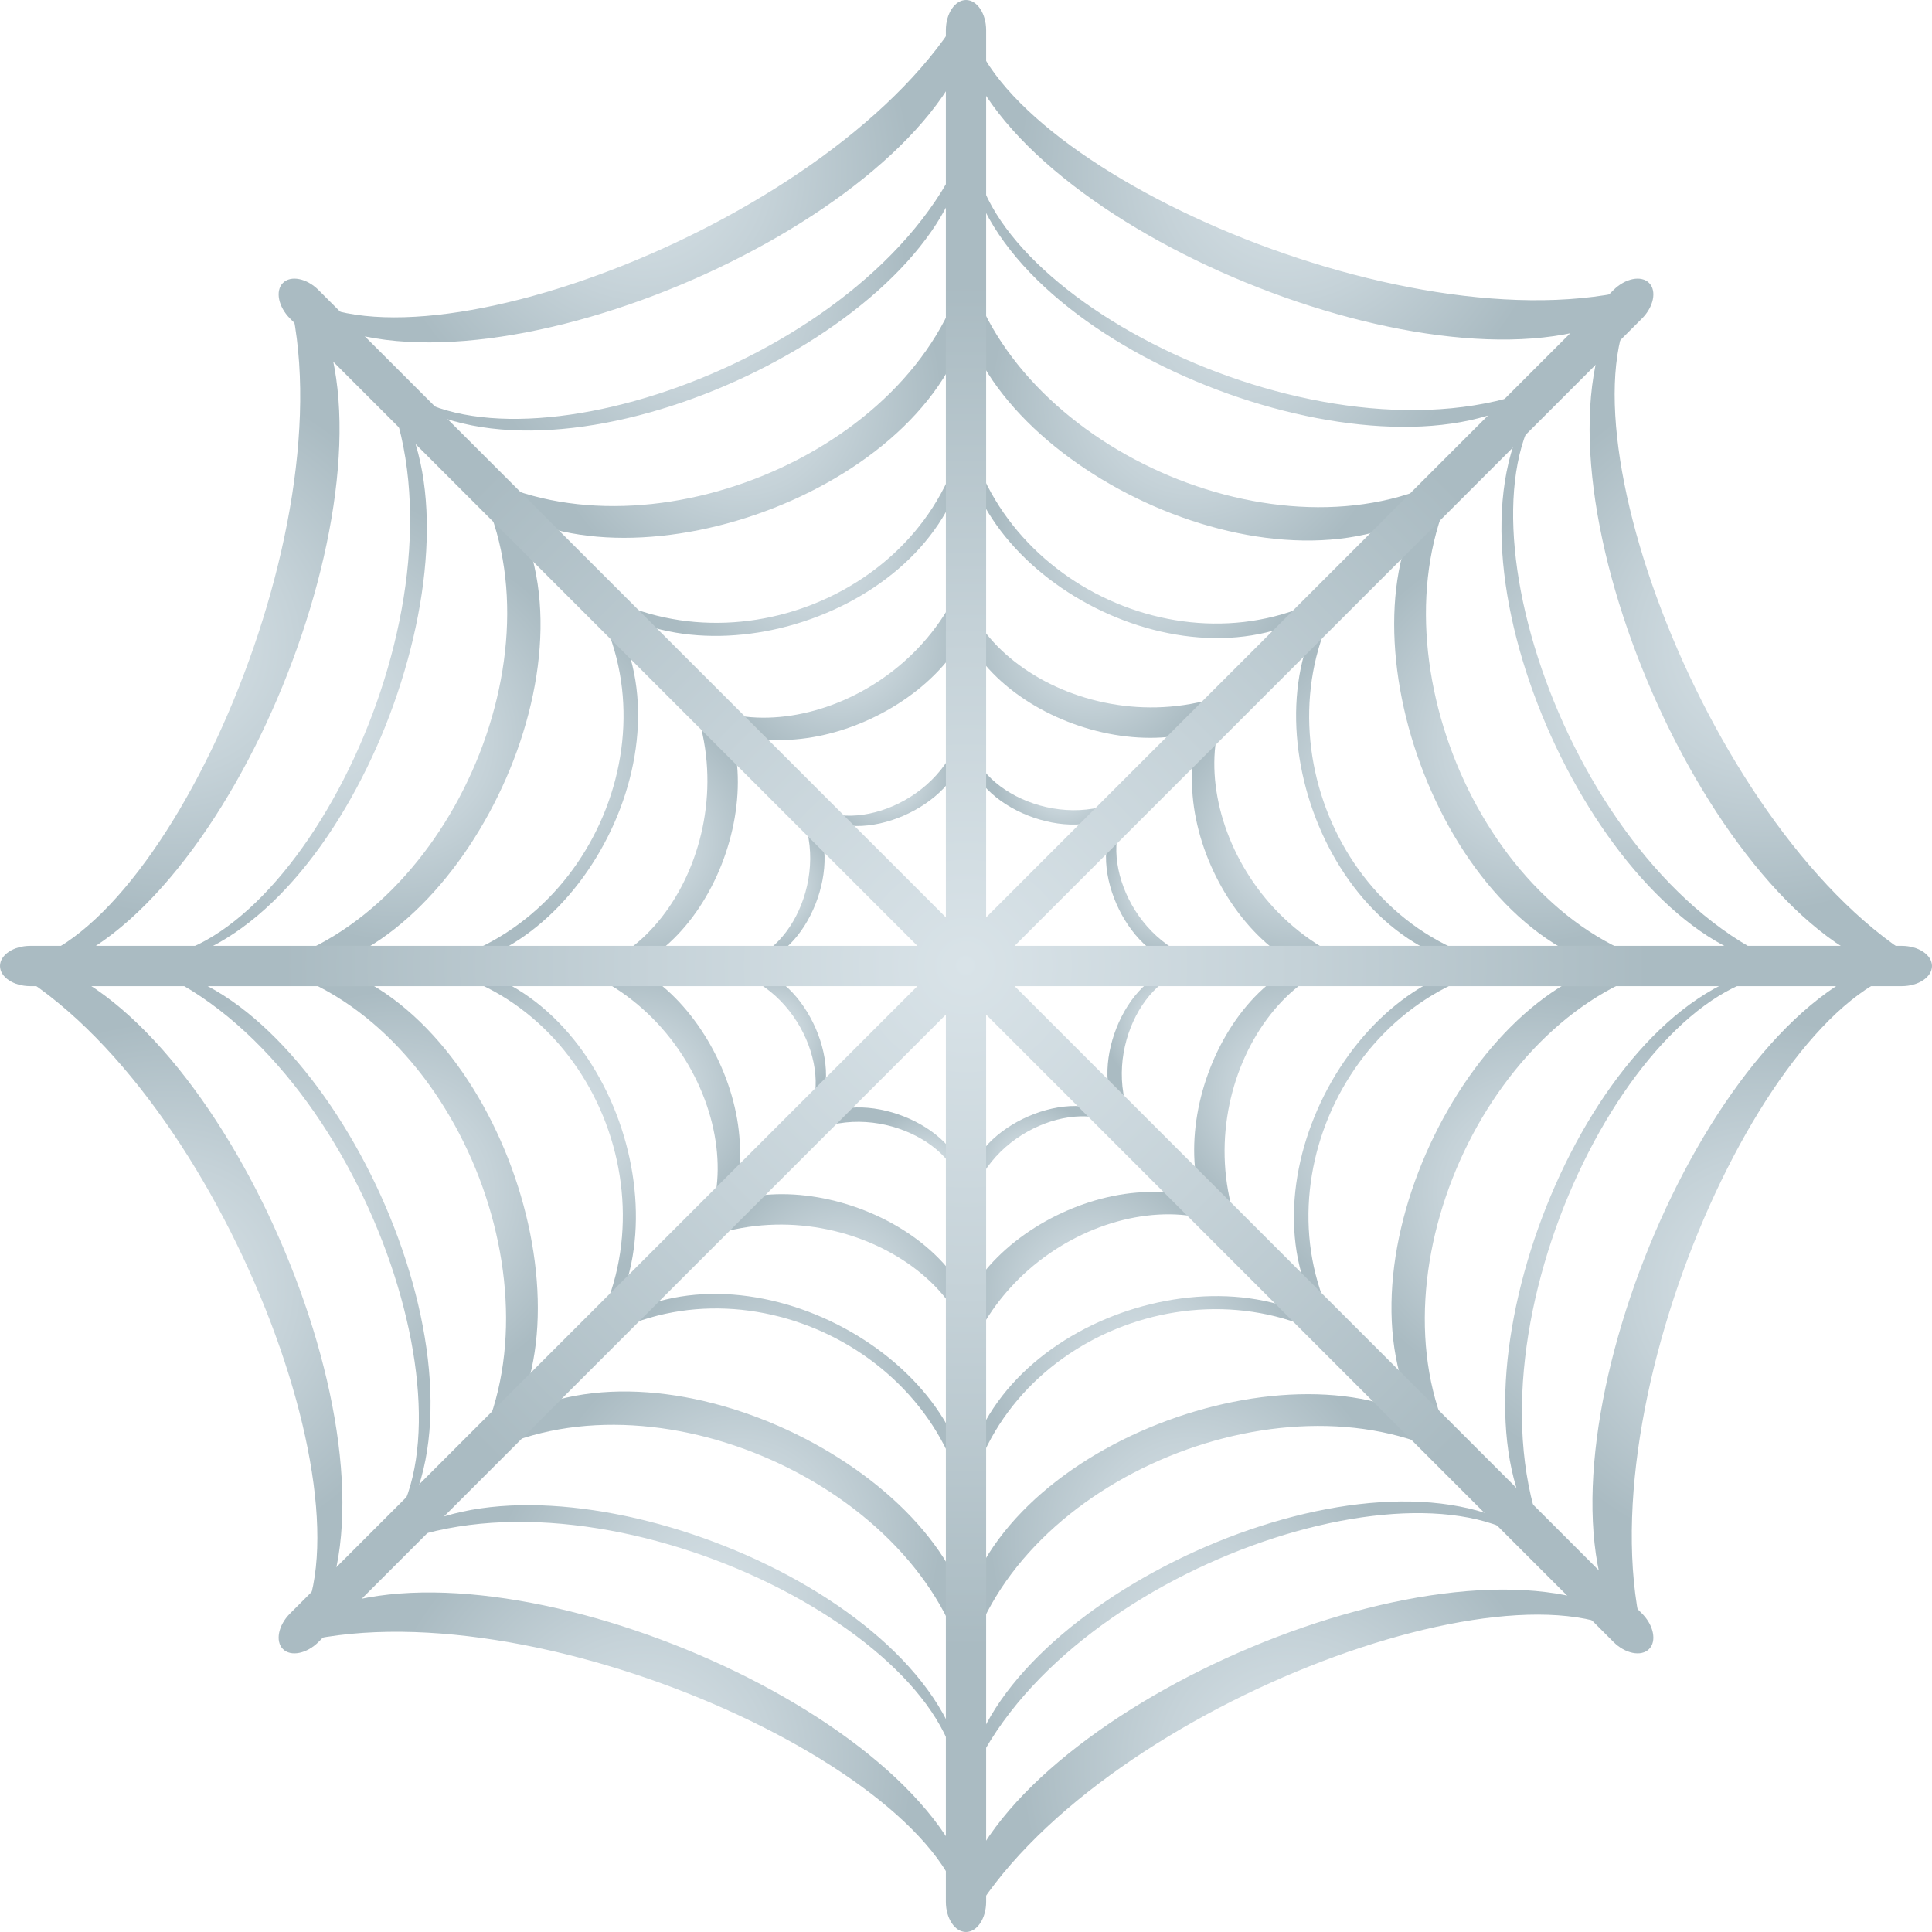 <svg xmlns="http://www.w3.org/2000/svg" xml:space="preserve" style="enable-background:new 0 0 64 64" viewBox="0 0 64 64"><radialGradient id="a" cx="345.686" cy="-723.12" r="8.892" gradientTransform="rotate(-45.001 1074.317 59.654)" gradientUnits="userSpaceOnUse"><stop offset="0" style="stop-color:#d9e3e8"/><stop offset=".48" style="stop-color:#c5d2d8"/><stop offset="1" style="stop-color:#aabbc2"/></radialGradient><path d="M10.502 10.349c2.83 5.802-2.869 19.954-9.033 21.808-.319.096-1.5-.18-1.165-.205 4.94-.358 11.332-14.426 9.23-22.283-.088-.326.822.38.968.68z" style="fill:url(#a)"/><radialGradient id="b" cx="348.77" cy="-715.579" r="6.639" gradientTransform="rotate(-45.001 1074.317 59.654)" gradientUnits="userSpaceOnUse"><stop offset="0" style="stop-color:#d9e3e8"/><stop offset=".48" style="stop-color:#c5d2d8"/><stop offset="1" style="stop-color:#aabbc2"/></radialGradient><path d="M10.16 32.184c5.42-1.036 10.021-10.79 6.53-15.763-.17-.241-1.194-.967-1.037-.694 3.19 5.512-.655 14.503-6.716 16.215-.277.078.936.297 1.224.242z" style="fill:url(#b)"/><radialGradient id="c" cx="352.074" cy="-707.564" r="4.278" gradientTransform="rotate(-45.001 1074.317 59.654)" gradientUnits="userSpaceOnUse"><stop offset="0" style="stop-color:#d9e3e8"/><stop offset=".48" style="stop-color:#c5d2d8"/><stop offset="1" style="stop-color:#aabbc2"/></radialGradient><path d="M23.456 22.879c2.426 2.84.096 9.308-3.96 9.56-.225.013-1.52-.23-1.268-.208 3.765.333 6.896-5.543 4.184-10.102-.11-.185.899.58 1.044.75z" style="fill:url(#c)"/><radialGradient id="d" cx="367.977" cy="-670.74" r="8.892" gradientTransform="rotate(-45.001 1074.317 59.654)" gradientUnits="userSpaceOnUse"><stop offset="0" style="stop-color:#d9e3e8"/><stop offset=".48" style="stop-color:#c5d2d8"/><stop offset="1" style="stop-color:#aabbc2"/></radialGradient><path d="M53.498 53.651c-2.83-5.802 2.869-19.954 9.033-21.808.319-.096 1.5.18 1.165.205-4.94.358-11.332 14.426-9.23 22.283.088.326-.822-.38-.968-.68z" style="fill:url(#d)"/><radialGradient id="e" cx="364.893" cy="-678.281" r="6.639" gradientTransform="rotate(-45.001 1074.317 59.654)" gradientUnits="userSpaceOnUse"><stop offset="0" style="stop-color:#d9e3e8"/><stop offset=".48" style="stop-color:#c5d2d8"/><stop offset="1" style="stop-color:#aabbc2"/></radialGradient><path d="M53.84 31.816c-5.42 1.036-10.021 10.79-6.53 15.763.17.241 1.194.967 1.036.694-3.188-5.512.656-14.503 6.717-16.215.277-.078-.936-.297-1.224-.242z" style="fill:url(#e)"/><radialGradient id="f" cx="361.589" cy="-686.296" r="4.278" gradientTransform="rotate(-45.001 1074.317 59.654)" gradientUnits="userSpaceOnUse"><stop offset="0" style="stop-color:#d9e3e8"/><stop offset=".48" style="stop-color:#c5d2d8"/><stop offset="1" style="stop-color:#aabbc2"/></radialGradient><path d="M40.544 41.121c-2.426-2.84-.096-9.309 3.96-9.56.225-.013 1.52.23 1.268.208-3.765-.333-6.896 5.543-4.184 10.102.11.185-.899-.58-1.044-.75z" style="fill:url(#f)"/><radialGradient id="g" cx="367.951" cy="-723.183" r="8.885" gradientTransform="rotate(-45.001 1074.317 59.654)" gradientUnits="userSpaceOnUse"><stop offset="0" style="stop-color:#d9e3e8"/><stop offset=".48" style="stop-color:#c5d2d8"/><stop offset="1" style="stop-color:#aabbc2"/></radialGradient><path d="M32.109 1.49C30.007 7.593 15.97 13.57 10.3 10.521c-.294-.158-.934-1.188-.68-.969 3.747 3.24 18.214-2.187 22.283-9.23.17-.292.313.85.205 1.166z" style="fill:url(#g)"/><radialGradient id="h" cx="364.902" cy="-715.529" r="6.655" gradientTransform="rotate(-45.001 1074.317 59.654)" gradientUnits="userSpaceOnUse"><stop offset="0" style="stop-color:#d9e3e8"/><stop offset=".48" style="stop-color:#c5d2d8"/><stop offset="1" style="stop-color:#aabbc2"/></radialGradient><path d="M16.427 16.687c4.564 3.1 14.716-.544 15.763-6.529.05-.29-.16-1.528-.242-1.224-1.643 6.153-10.719 9.792-16.215 6.717-.251-.14.452.872.694 1.036z" style="fill:url(#h)"/><radialGradient id="i" cx="361.562" cy="-707.611" r="4.271" gradientTransform="rotate(-45.001 1074.317 59.654)" gradientUnits="userSpaceOnUse"><stop offset="0" style="stop-color:#d9e3e8"/><stop offset=".48" style="stop-color:#c5d2d8"/><stop offset="1" style="stop-color:#aabbc2"/></radialGradient><path d="M32.408 19.509c-.292 3.723-6.514 6.65-9.56 3.96-.169-.15-.912-1.238-.75-1.044 2.427 2.898 8.796.957 10.102-4.184.053-.21.225 1.045.208 1.268z" style="fill:url(#i)"/><radialGradient id="j" cx="345.712" cy="-670.677" r="8.885" gradientTransform="rotate(-45.001 1074.317 59.654)" gradientUnits="userSpaceOnUse"><stop offset="0" style="stop-color:#d9e3e8"/><stop offset=".48" style="stop-color:#c5d2d8"/><stop offset="1" style="stop-color:#aabbc2"/></radialGradient><path d="M31.891 62.51c2.102-6.103 16.139-12.08 21.808-9.032.294.158.934 1.188.68.969-3.747-3.24-18.214 2.187-22.283 9.23-.17.292-.313-.85-.205-1.166z" style="fill:url(#j)"/><radialGradient id="k" cx="348.761" cy="-678.331" r="6.655" gradientTransform="rotate(-45.001 1074.317 59.654)" gradientUnits="userSpaceOnUse"><stop offset="0" style="stop-color:#d9e3e8"/><stop offset=".48" style="stop-color:#c5d2d8"/><stop offset="1" style="stop-color:#aabbc2"/></radialGradient><path d="M47.572 47.313c-4.563-3.1-14.715.544-15.762 6.529-.05.29.16 1.528.242 1.224 1.643-6.153 10.719-9.792 16.215-6.717.251.14-.452-.872-.695-1.036z" style="fill:url(#k)"/><radialGradient id="l" cx="352.101" cy="-686.249" r="4.271" gradientTransform="rotate(-45.001 1074.317 59.654)" gradientUnits="userSpaceOnUse"><stop offset="0" style="stop-color:#d9e3e8"/><stop offset=".48" style="stop-color:#c5d2d8"/><stop offset="1" style="stop-color:#aabbc2"/></radialGradient><path d="M31.592 44.491c.292-3.723 6.514-6.65 9.56-3.96.169.15.911 1.238.75 1.044-2.427-2.898-8.796-.957-10.102 4.184-.053.21-.225-1.045-.208-1.268z" style="fill:url(#l)"/><radialGradient id="m" cx="383.022" cy="-708.076" r="8.892" gradientTransform="rotate(-45.001 1074.317 59.654)" gradientUnits="userSpaceOnUse"><stop offset="0" style="stop-color:#d9e3e8"/><stop offset=".48" style="stop-color:#c5d2d8"/><stop offset="1" style="stop-color:#aabbc2"/></radialGradient><path d="M53.651 10.502c-5.802 2.83-19.954-2.869-21.808-9.033-.096-.319.18-1.5.205-1.165.358 4.94 14.426 11.332 22.283 9.23.326-.088-.38.822-.68.968z" style="fill:url(#m)"/><radialGradient id="n" cx="375.48" cy="-704.991" r="6.639" gradientTransform="rotate(-45.001 1074.317 59.654)" gradientUnits="userSpaceOnUse"><stop offset="0" style="stop-color:#d9e3e8"/><stop offset=".48" style="stop-color:#c5d2d8"/><stop offset="1" style="stop-color:#aabbc2"/></radialGradient><path d="M31.816 10.16c1.036 5.42 10.79 10.021 15.763 6.53.241-.17.967-1.194.694-1.037-5.512 3.19-14.503-.655-16.215-6.716-.078-.277-.297.936-.242 1.224z" style="fill:url(#n)"/><radialGradient id="o" cx="367.466" cy="-701.688" r="4.278" gradientTransform="rotate(-45.001 1074.317 59.654)" gradientUnits="userSpaceOnUse"><stop offset="0" style="stop-color:#d9e3e8"/><stop offset=".48" style="stop-color:#c5d2d8"/><stop offset="1" style="stop-color:#aabbc2"/></radialGradient><path d="M41.121 23.456c-2.84 2.426-9.309.096-9.56-3.96-.013-.225.23-1.52.208-1.268-.333 3.765 5.543 6.896 10.102 4.184.185-.11-.58.899-.75 1.044z" style="fill:url(#o)"/><radialGradient id="p" cx="330.641" cy="-685.784" r="8.892" gradientTransform="rotate(-45.001 1074.317 59.654)" gradientUnits="userSpaceOnUse"><stop offset="0" style="stop-color:#d9e3e8"/><stop offset=".48" style="stop-color:#c5d2d8"/><stop offset="1" style="stop-color:#aabbc2"/></radialGradient><path d="M10.349 53.498c5.802-2.83 19.954 2.869 21.808 9.033.096.319-.18 1.5-.205 1.165-.358-4.94-14.426-11.332-22.283-9.23-.326.088.38-.822.68-.968z" style="fill:url(#p)"/><radialGradient id="q" cx="338.183" cy="-688.869" r="6.639" gradientTransform="rotate(-45.001 1074.317 59.654)" gradientUnits="userSpaceOnUse"><stop offset="0" style="stop-color:#d9e3e8"/><stop offset=".48" style="stop-color:#c5d2d8"/><stop offset="1" style="stop-color:#aabbc2"/></radialGradient><path d="M32.184 53.84c-1.036-5.42-10.79-10.021-15.763-6.53-.241.17-.967 1.194-.694 1.036 5.512-3.188 14.503.656 16.215 6.717.078.277.297-.936.242-1.224z" style="fill:url(#q)"/><radialGradient id="r" cx="346.197" cy="-692.172" r="4.278" gradientTransform="rotate(-45.001 1074.317 59.654)" gradientUnits="userSpaceOnUse"><stop offset="0" style="stop-color:#d9e3e8"/><stop offset=".48" style="stop-color:#c5d2d8"/><stop offset="1" style="stop-color:#aabbc2"/></radialGradient><path d="M22.879 40.544c2.84-2.426 9.308-.096 9.56 3.96.013.225-.23 1.52-.208 1.268.333-3.765-5.543-6.896-10.102-4.184-.185.11.58-.899.75-1.044z" style="fill:url(#r)"/><radialGradient id="s" cx="383.085" cy="-685.811" r="8.885" gradientTransform="rotate(-45.001 1074.317 59.654)" gradientUnits="userSpaceOnUse"><stop offset="0" style="stop-color:#d9e3e8"/><stop offset=".48" style="stop-color:#c5d2d8"/><stop offset="1" style="stop-color:#aabbc2"/></radialGradient><path d="M62.51 32.109C56.408 30.007 50.43 15.97 53.479 10.3c.158-.294 1.188-.934.969-.68-3.24 3.747 2.187 18.214 9.23 22.283.292.17-.85.313-1.166.205z" style="fill:url(#s)"/><radialGradient id="t" cx="375.43" cy="-688.859" r="6.655" gradientTransform="rotate(-45.001 1074.317 59.654)" gradientUnits="userSpaceOnUse"><stop offset="0" style="stop-color:#d9e3e8"/><stop offset=".48" style="stop-color:#c5d2d8"/><stop offset="1" style="stop-color:#aabbc2"/></radialGradient><path d="M47.313 16.427c-3.1 4.564.544 14.716 6.529 15.763.29.05 1.528-.16 1.224-.242-6.153-1.643-9.792-10.719-6.717-16.215.14-.251-.872.452-1.036.694z" style="fill:url(#t)"/><radialGradient id="u" cx="367.513" cy="-692.2" r="4.271" gradientTransform="rotate(-45.001 1074.317 59.654)" gradientUnits="userSpaceOnUse"><stop offset="0" style="stop-color:#d9e3e8"/><stop offset=".48" style="stop-color:#c5d2d8"/><stop offset="1" style="stop-color:#aabbc2"/></radialGradient><path d="M44.491 32.408c-3.723-.292-6.65-6.514-3.96-9.56.15-.169 1.238-.912 1.044-.75-2.898 2.427-.957 8.796 4.184 10.102.21.053-1.045.225-1.268.208z" style="fill:url(#u)"/><radialGradient id="v" cx="330.578" cy="-708.049" r="8.885" gradientTransform="rotate(-45.001 1074.317 59.654)" gradientUnits="userSpaceOnUse"><stop offset="0" style="stop-color:#d9e3e8"/><stop offset=".48" style="stop-color:#c5d2d8"/><stop offset="1" style="stop-color:#aabbc2"/></radialGradient><path d="M1.49 31.891C7.593 33.993 13.57 48.03 10.521 53.7c-.158.294-1.188.934-.969.68 3.24-3.747-2.187-18.214-9.23-22.283-.292-.17.85-.313 1.166-.205z" style="fill:url(#v)"/><radialGradient id="w" cx="338.232" cy="-705.001" r="6.655" gradientTransform="rotate(-45.001 1074.317 59.654)" gradientUnits="userSpaceOnUse"><stop offset="0" style="stop-color:#d9e3e8"/><stop offset=".48" style="stop-color:#c5d2d8"/><stop offset="1" style="stop-color:#aabbc2"/></radialGradient><path d="M16.687 47.572c3.1-4.563-.544-14.715-6.529-15.762-.29-.05-1.528.16-1.224.242 6.153 1.643 9.792 10.719 6.717 16.215-.14.251.872-.452 1.036-.695z" style="fill:url(#w)"/><radialGradient id="x" cx="346.15" cy="-701.66" r="4.271" gradientTransform="rotate(-45.001 1074.317 59.654)" gradientUnits="userSpaceOnUse"><stop offset="0" style="stop-color:#d9e3e8"/><stop offset=".48" style="stop-color:#c5d2d8"/><stop offset="1" style="stop-color:#aabbc2"/></radialGradient><path d="M19.509 31.592c3.723.292 6.65 6.514 3.96 9.56-.15.169-1.238.911-1.044.75 2.898-2.427.957-8.796-4.184-10.102-.21-.053 1.045-.225 1.268-.208z" style="fill:url(#x)"/><radialGradient id="y" cx="206.094" cy="-786.085" r="8.773" gradientTransform="matrix(.576 -.653 .653 .73 417.065 717.235)" gradientUnits="userSpaceOnUse"><stop offset="0" style="stop-color:#d9e3e8"/><stop offset=".48" style="stop-color:#c5d2d8"/><stop offset="1" style="stop-color:#aabbc2"/></radialGradient><path d="M31.844 5.596c-1.468 5.627-13.205 10.965-18.447 7.64-.265-.168-.767-.979-.543-.743 3.496 3.676 15.94-.379 19.008-7.422.123-.28.06.223-.018.525z" style="fill:url(#y)"/><radialGradient id="z" cx="135.899" cy="-805.794" r="6.507" gradientTransform="matrix(.532 -.634 .634 .737 465.088 697.343)" gradientUnits="userSpaceOnUse"><stop offset="0" style="stop-color:#d9e3e8"/><stop offset=".48" style="stop-color:#c5d2d8"/><stop offset="1" style="stop-color:#aabbc2"/></radialGradient><path d="M19.571 19.738c3.92 3.169 12.02.355 12.526-5.188.025-.278-.034-.989-.079-.7-.909 5.849-8.13 8.72-12.886 5.338-.217-.155.224.377.44.55z" style="fill:url(#z)"/><radialGradient id="A" cx="-292.567" cy="-1498.749" r="4.271" gradientTransform="matrix(.369 -.346 .346 .323 655.974 408.702)" gradientUnits="userSpaceOnUse"><stop offset="0" style="stop-color:#d9e3e8"/><stop offset=".48" style="stop-color:#c5d2d8"/><stop offset="1" style="stop-color:#aabbc2"/></radialGradient><path d="M31.895 24.887c-.208 1.766-3.4 3.251-4.896 2.028-.084-.068-.441-.57-.362-.482 1.18 1.332 4.43.31 5.173-2.143.03-.1.097.49.085.597z" style="fill:url(#A)"/><radialGradient id="B" cx="1961.026" cy="861.2" r="8.773" gradientTransform="matrix(-.576 .653 -.653 -.73 1732.014 -596.536)" gradientUnits="userSpaceOnUse"><stop offset="0" style="stop-color:#d9e3e8"/><stop offset=".48" style="stop-color:#c5d2d8"/><stop offset="1" style="stop-color:#aabbc2"/></radialGradient><path d="M32.156 58.404c1.468-5.627 13.205-10.965 18.447-7.64.265.168.767.979.543.743-3.496-3.676-15.94.379-19.008 7.422-.122.28-.06-.223.018-.525z" style="fill:url(#B)"/><radialGradient id="C" cx="2024.861" cy="897.007" r="6.507" gradientTransform="matrix(-.532 .634 -.634 -.737 1683.99 -576.644)" gradientUnits="userSpaceOnUse"><stop offset="0" style="stop-color:#d9e3e8"/><stop offset=".48" style="stop-color:#c5d2d8"/><stop offset="1" style="stop-color:#aabbc2"/></radialGradient><path d="M44.429 44.262c-3.92-3.169-12.02-.355-12.526 5.188-.025.278.034.989.079.7.909-5.849 8.13-8.72 12.886-5.338.217.155-.224-.377-.44-.55z" style="fill:url(#C)"/><radialGradient id="D" cx="2445.458" cy="1608.813" r="4.271" gradientTransform="matrix(-.369 .346 -.346 -.323 1493.105 -288.002)" gradientUnits="userSpaceOnUse"><stop offset="0" style="stop-color:#d9e3e8"/><stop offset=".48" style="stop-color:#c5d2d8"/><stop offset="1" style="stop-color:#aabbc2"/></radialGradient><path d="M32.105 39.113c.208-1.766 3.4-3.251 4.897-2.028.083.068.44.57.361.482-1.18-1.332-4.43-.31-5.173 2.143-.03.1-.097-.49-.085-.597z" style="fill:url(#D)"/><radialGradient id="E" cx="280.372" cy="772.524" r="8.773" gradientTransform="matrix(.653 .576 -.73 .653 435.574 -642.852)" gradientUnits="userSpaceOnUse"><stop offset="0" style="stop-color:#d9e3e8"/><stop offset=".48" style="stop-color:#c5d2d8"/><stop offset="1" style="stop-color:#aabbc2"/></radialGradient><path d="M58.404 31.844c-5.627-1.468-10.965-13.205-7.64-18.447.168-.265.979-.767.743-.543-3.676 3.496.379 15.94 7.422 19.008.28.123-.223.06-.525-.018z" style="fill:url(#E)"/><radialGradient id="F" cx="249.765" cy="769.212" r="6.507" gradientTransform="matrix(.634 .532 -.737 .634 455.466 -594.829)" gradientUnits="userSpaceOnUse"><stop offset="0" style="stop-color:#d9e3e8"/><stop offset=".48" style="stop-color:#c5d2d8"/><stop offset="1" style="stop-color:#aabbc2"/></radialGradient><path d="M44.262 19.571c-3.169 3.92-.355 12.02 5.188 12.526.278.025.989-.034.7-.079-5.849-.909-8.72-8.13-5.338-12.886.155-.217-.377.224-.55.44z" style="fill:url(#F)"/><radialGradient id="G" cx="-436.008" cy="1717.805" r="4.271" gradientTransform="matrix(.346 .369 -.323 .346 744.107 -403.944)" gradientUnits="userSpaceOnUse"><stop offset="0" style="stop-color:#d9e3e8"/><stop offset=".48" style="stop-color:#c5d2d8"/><stop offset="1" style="stop-color:#aabbc2"/></radialGradient><path d="M39.113 31.895c-1.766-.208-3.251-3.4-2.028-4.896.068-.084.57-.441.482-.362-1.332 1.18-.31 4.43 2.143 5.173.1.03-.49.097-.597.085z" style="fill:url(#G)"/><radialGradient id="H" cx="1886.747" cy="-697.409" r="8.773" gradientTransform="matrix(-.653 -.576 .73 -.653 1749.345 672.097)" gradientUnits="userSpaceOnUse"><stop offset="0" style="stop-color:#d9e3e8"/><stop offset=".48" style="stop-color:#c5d2d8"/><stop offset="1" style="stop-color:#aabbc2"/></radialGradient><path d="M5.596 32.156c5.627 1.468 10.965 13.205 7.64 18.447-.168.265-.979.767-.743.543 3.676-3.496-.379-15.94-7.422-19.008-.28-.122.223-.06.525.018z" style="fill:url(#H)"/><radialGradient id="I" cx="1910.995" cy="-677.999" r="6.507" gradientTransform="matrix(-.634 -.532 .737 -.634 1729.453 624.073)" gradientUnits="userSpaceOnUse"><stop offset="0" style="stop-color:#d9e3e8"/><stop offset=".48" style="stop-color:#c5d2d8"/><stop offset="1" style="stop-color:#aabbc2"/></radialGradient><path d="M19.738 44.429c3.169-3.92.355-12.02-5.188-12.526-.278-.025-.989.034-.7.079 5.849.909 8.72 8.13 5.338 12.886-.155.217.377-.224.55-.44z" style="fill:url(#I)"/><radialGradient id="J" cx="2588.899" cy="-1607.741" r="4.271" gradientTransform="matrix(-.346 -.369 .323 -.346 1440.812 433.188)" gradientUnits="userSpaceOnUse"><stop offset="0" style="stop-color:#d9e3e8"/><stop offset=".48" style="stop-color:#c5d2d8"/><stop offset="1" style="stop-color:#aabbc2"/></radialGradient><path d="M24.887 32.105c1.766.208 3.251 3.4 2.028 4.897-.068.083-.57.44-.482.361 1.332-1.18.31-4.43-2.143-5.173-.1-.03.49-.097.597-.085z" style="fill:url(#J)"/><radialGradient id="K" cx="-128.512" cy="-23.546" r="8.773" gradientTransform="matrix(.868 -.054 -.054 .977 151.886 25.256)" gradientUnits="userSpaceOnUse"><stop offset="0" style="stop-color:#d9e3e8"/><stop offset=".48" style="stop-color:#c5d2d8"/><stop offset="1" style="stop-color:#aabbc2"/></radialGradient><path d="M50.56 13.219c-5.017 2.942-17.09-1.584-18.446-7.64-.069-.307.15-1.236.141-.91-.127 5.07 11.539 11.003 18.69 8.192.284-.112-.115.2-.385.358z" style="fill:url(#K)"/><radialGradient id="L" cx="-199.738" cy="-43.683" r="6.507" gradientTransform="matrix(.825 -.073 -.073 .97 199.91 45.148)" gradientUnits="userSpaceOnUse"><stop offset="0" style="stop-color:#d9e3e8"/><stop offset=".48" style="stop-color:#c5d2d8"/><stop offset="1" style="stop-color:#aabbc2"/></radialGradient><path d="M31.882 14.54c.53 5.013 8.248 8.752 12.526 5.19.214-.179.675-.724.439-.55-4.778 3.492-11.915.416-12.886-5.338-.045-.263-.108.424-.08.699z" style="fill:url(#L)"/><radialGradient id="M" cx="-1002.138" cy="139.538" r="4.271" gradientTransform="matrix(.505 .016 .016 .473 538.986 -23.976)" gradientUnits="userSpaceOnUse"><stop offset="0" style="stop-color:#d9e3e8"/><stop offset=".48" style="stop-color:#c5d2d8"/><stop offset="1" style="stop-color:#aabbc2"/></radialGradient><path d="M36.956 26.896c-1.397 1.102-4.704-.105-4.897-2.028-.01-.107.092-.716.085-.597-.108 1.776 2.913 3.352 5.174 2.143.091-.05-.279.416-.362.482z" style="fill:url(#M)"/><radialGradient id="N" cx="2295.632" cy="98.661" r="8.773" gradientTransform="matrix(-.868 .054 .054 -.977 2010.672 26.089)" gradientUnits="userSpaceOnUse"><stop offset="0" style="stop-color:#d9e3e8"/><stop offset=".48" style="stop-color:#c5d2d8"/><stop offset="1" style="stop-color:#aabbc2"/></radialGradient><path d="M13.44 50.781c5.017-2.942 17.09 1.584 18.446 7.64.069.307-.15 1.236-.141.91.127-5.07-11.539-11.003-18.69-8.192-.284.112.115-.2.385-.358z" style="fill:url(#N)"/><radialGradient id="O" cx="2360.498" cy="134.895" r="6.507" gradientTransform="matrix(-.825 .073 .073 -.97 1962.649 6.197)" gradientUnits="userSpaceOnUse"><stop offset="0" style="stop-color:#d9e3e8"/><stop offset=".48" style="stop-color:#c5d2d8"/><stop offset="1" style="stop-color:#aabbc2"/></radialGradient><path d="M32.118 49.46c-.53-5.013-8.248-8.752-12.526-5.19-.214.179-.675.724-.439.55 4.778-3.492 11.914-.416 12.886 5.338.045.263.108-.424.08-.699z" style="fill:url(#O)"/><radialGradient id="P" cx="3155.029" cy="-29.474" r="4.271" gradientTransform="matrix(-.505 -.016 -.016 -.473 1623.572 75.32)" gradientUnits="userSpaceOnUse"><stop offset="0" style="stop-color:#d9e3e8"/><stop offset=".48" style="stop-color:#c5d2d8"/><stop offset="1" style="stop-color:#aabbc2"/></radialGradient><path d="M27.044 37.104c1.397-1.102 4.704.105 4.897 2.028.01.107-.092.716-.085.597.108-1.776-2.913-3.352-5.174-2.143-.091.05.279-.416.363-.482z" style="fill:url(#P)"/><radialGradient id="Q" cx="1032.898" cy="-1039.822" r="8.773" gradientTransform="matrix(-.054 -.868 .977 .054 1081.883 976.108)" gradientUnits="userSpaceOnUse"><stop offset="0" style="stop-color:#d9e3e8"/><stop offset=".48" style="stop-color:#c5d2d8"/><stop offset="1" style="stop-color:#aabbc2"/></radialGradient><path d="M13.219 13.44c2.942 5.017-1.584 17.09-7.64 18.446-.307.069-1.236-.15-.91-.141 5.07.127 11.003-11.539 8.192-18.69-.112-.284.2.115.358.385z" style="fill:url(#Q)"/><radialGradient id="R" cx="1002.392" cy="-1043.093" r="6.507" gradientTransform="matrix(-.073 -.825 .97 .073 1101.775 928.085)" gradientUnits="userSpaceOnUse"><stop offset="0" style="stop-color:#d9e3e8"/><stop offset=".48" style="stop-color:#c5d2d8"/><stop offset="1" style="stop-color:#aabbc2"/></radialGradient><path d="M14.54 32.118c5.013-.53 8.752-8.248 5.19-12.526-.179-.214-.724-.675-.55-.439 3.492 4.778.416 11.914-5.338 12.886-.263.045.424.108.699.08z" style="fill:url(#R)"/><radialGradient id="S" cx="1176.776" cy="-2168.513" r="4.271" gradientTransform="matrix(.016 -.505 .473 -.016 1032.651 589.008)" gradientUnits="userSpaceOnUse"><stop offset="0" style="stop-color:#d9e3e8"/><stop offset=".48" style="stop-color:#c5d2d8"/><stop offset="1" style="stop-color:#aabbc2"/></radialGradient><path d="M26.896 27.044c1.102 1.397-.105 4.704-2.028 4.897-.107.01-.716-.092-.597-.085 1.776.108 3.352-2.913 2.143-5.174-.05-.091.416.279.482.363z" style="fill:url(#S)"/><radialGradient id="T" cx="1134.221" cy="1114.938" r="8.773" gradientTransform="matrix(.054 .868 -.977 -.054 1082.716 -882.678)" gradientUnits="userSpaceOnUse"><stop offset="0" style="stop-color:#d9e3e8"/><stop offset=".48" style="stop-color:#c5d2d8"/><stop offset="1" style="stop-color:#aabbc2"/></radialGradient><path d="M50.781 50.56c-2.942-5.017 1.584-17.09 7.64-18.446.307-.069 1.236.15.91.141-5.07-.127-11.003 11.539-8.192 18.69.112.284-.2-.115-.358-.385z" style="fill:url(#T)"/><radialGradient id="U" cx="1158.368" cy="1134.305" r="6.507" gradientTransform="matrix(.073 .825 -.97 -.073 1062.824 -834.654)" gradientUnits="userSpaceOnUse"><stop offset="0" style="stop-color:#d9e3e8"/><stop offset=".48" style="stop-color:#c5d2d8"/><stop offset="1" style="stop-color:#aabbc2"/></radialGradient><path d="M49.46 31.882c-5.013.53-8.752 8.248-5.19 12.526.179.214.724.675.55.439-3.492-4.778-.416-11.915 5.338-12.886.263-.045-.424-.108-.699-.08z" style="fill:url(#U)"/><radialGradient id="V" cx="976.115" cy="2278.577" r="4.271" gradientTransform="matrix(-.016 .505 -.473 .016 1131.948 -495.578)" gradientUnits="userSpaceOnUse"><stop offset="0" style="stop-color:#d9e3e8"/><stop offset=".48" style="stop-color:#c5d2d8"/><stop offset="1" style="stop-color:#aabbc2"/></radialGradient><path d="M37.104 36.956c-1.102-1.397.105-4.704 2.028-4.897.107-.01.716.092.597.085-1.776-.108-3.352 2.913-2.143 5.174.05.091-.416-.279-.482-.362z" style="fill:url(#V)"/><radialGradient id="W" cx="1079.924" cy="-929.119" r="22.633" gradientTransform="rotate(-90 1036.512 75.402)" gradientUnits="userSpaceOnUse"><stop offset="0" style="stop-color:#d9e3e8"/><stop offset=".48" style="stop-color:#c5d2d8"/><stop offset="1" style="stop-color:#aabbc2"/></radialGradient><path d="M63 31.333c.55 0 1 .3 1 .667 0 .367-.45.667-1 .667H1c-.55 0-1-.3-1-.667 0-.367.45-.667 1-.667h62z" style="fill:url(#W)"/><radialGradient id="X" cx="345.264" cy="-175.801" r="22.633" gradientTransform="translate(-313.26 207.8)" gradientUnits="userSpaceOnUse"><stop offset="0" style="stop-color:#d9e3e8"/><stop offset=".48" style="stop-color:#c5d2d8"/><stop offset="1" style="stop-color:#aabbc2"/></radialGradient><path d="M32.667 63c0 .55-.3 1-.667 1-.367 0-.667-.45-.667-1V1c0-.55.3-1 .667-1 .367 0 .667.45.667 1v62z" style="fill:url(#X)"/><radialGradient id="Y" cx="555.813" cy="-698.901" r="22.632" gradientTransform="rotate(-45.001 1176.185 298.862)" gradientUnits="userSpaceOnUse"><stop offset="0" style="stop-color:#d9e3e8"/><stop offset=".48" style="stop-color:#c5d2d8"/><stop offset="1" style="stop-color:#aabbc2"/></radialGradient><path d="M54.392 53.449c.389.389.495.92.235 1.178-.259.26-.79.154-1.178-.235L9.608 10.552c-.389-.39-.495-.92-.235-1.18.259-.259.79-.153 1.178.236l43.84 43.84z" style="fill:url(#Y)"/><radialGradient id="Z" cx="575.469" cy="348.146" r="22.632" gradientTransform="rotate(45.001 685.354 -465.963)" gradientUnits="userSpaceOnUse"><stop offset="0" style="stop-color:#d9e3e8"/><stop offset=".48" style="stop-color:#c5d2d8"/><stop offset="1" style="stop-color:#aabbc2"/></radialGradient><path d="M10.551 54.392c-.389.389-.92.495-1.178.235-.26-.259-.154-.79.235-1.178l43.84-43.841c.39-.389.92-.495 1.18-.235.259.259.153.79-.236 1.178l-43.84 43.84z" style="fill:url(#Z)"/></svg>